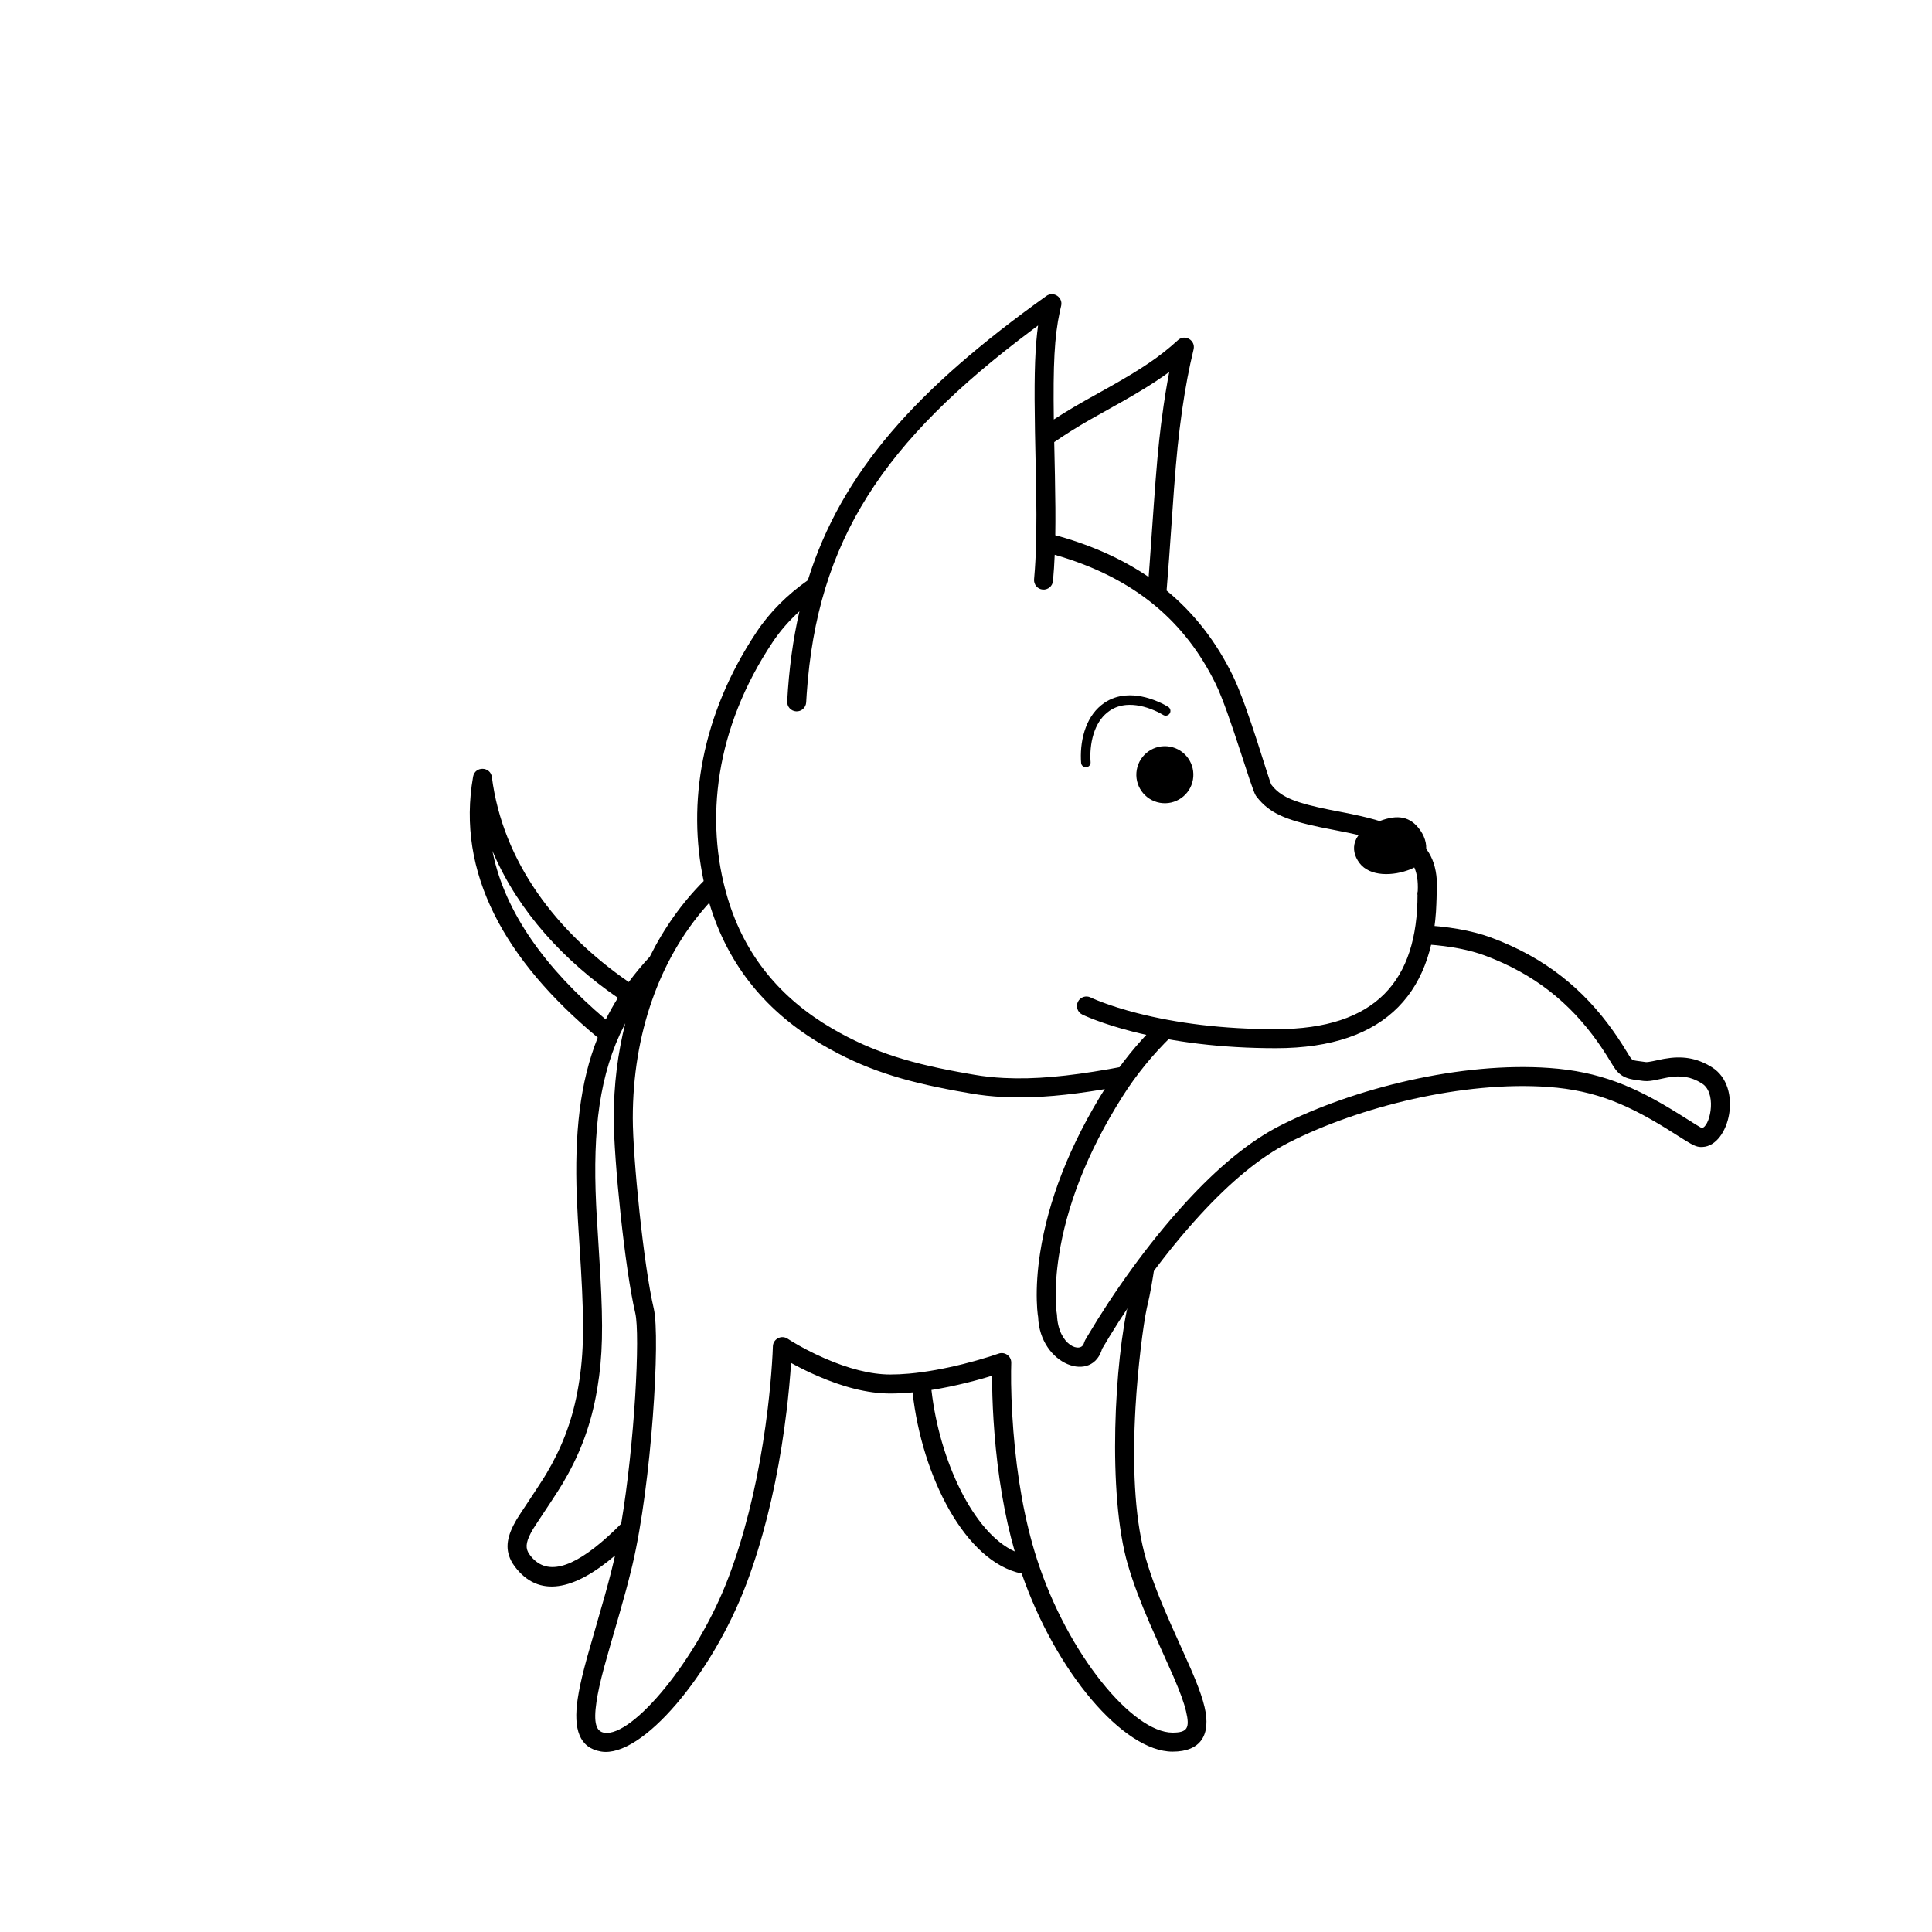 <?xml version="1.0" encoding="UTF-8"?>
<!-- Uploaded to: SVG Repo, www.svgrepo.com, Generator: SVG Repo Mixer Tools -->
<svg fill="#000000" width="800px" height="800px" version="1.1" viewBox="144 144 512 512" xmlns="http://www.w3.org/2000/svg">
 <g>
  <path d="m425.21 225.07-0.355 1.555c-1.426 6.637-1.785 13.883-1.586 28.539 1.719-1.109 3.5-2.215 5.348-3.301l3.012-1.738 6.367-3.559c8.648-4.879 13.348-8.004 18.168-12.418 1.836-1.68 4.734 0.031 4.148 2.449-1.195 4.93-2.164 10.066-2.961 15.582l-0.141 0.988c-0.875 6.184-1.414 11.48-2.09 20.441l-1.293 18.297c-0.227 3.109-0.445 5.949-0.668 8.594 7.523 6.191 13.254 13.773 17.559 22.574 4.023 8.223 9.605 28.023 10.223 28.902l0.445 0.551c2.473 2.863 6.285 4.301 14.953 6.059l4.941 0.961c18.848 3.777 25.781 9.328 22.902 25.656-0.023 0.141-0.051 0.285-0.074 0.426l-4.445-4.625c0.84-10.379-4.754-13.73-20.629-16.762l-5.059-1c-9.441-1.984-13.594-3.793-16.922-8.051l-0.238-0.32c-1.215-1.734-6.949-22.074-10.625-29.582-8.008-16.379-21.227-28.121-42.738-34.289l0.055 0.016c-0.102 2.426-0.25 4.703-0.453 6.938-0.125 1.387-1.348 2.41-2.734 2.285-1.383-0.125-2.406-1.352-2.281-2.734l0.207-2.594c0.398-5.695 0.484-11.98 0.355-20.602l-0.324-16.023c-0.215-12.383-0.109-19.984 0.578-26.094l0.242-1.934-1.531 1.145c-39.52 29.586-57.004 55.797-59.785 96.5l-0.137 2.234c-0.078 1.391-1.266 2.457-2.652 2.379-1.391-0.074-2.457-1.262-2.379-2.652 0.465-8.512 1.527-16.422 3.246-23.867-2.711 2.461-5.106 5.18-7.094 8.164-15.285 22.891-18.051 47.203-11.984 67.668 4.598 15.531 14.211 26.828 27.723 34.723 11.121 6.492 21.527 9.469 36.27 12.02l1.395 0.242c2.496 0.438 5.125 0.723 7.879 0.859 8.184 0.41 16.914-0.434 27.801-2.34 1.281-0.227 3.617-0.66 6-1.109l-3.144 5.695-4.539 0.809c-9.227 1.523-17 2.25-24.367 2.055l-2-0.078c-2.957-0.145-5.793-0.453-8.504-0.93l-3.887-0.684c-13.996-2.559-24.324-5.695-35.441-12.191-14.566-8.504-25.027-20.805-30.016-37.637l-0.867 0.969c-12.348 14.062-19.391 33.805-19.391 56.078 0 10.418 2.891 39.203 5.559 50.469 1.797 7.594-0.598 46.449-5.625 67.809l-0.355 1.484c-0.848 3.477-1.832 7.106-3.102 11.535l-2.383 8.23-1.73 6.148c-0.992 3.723-1.633 6.602-1.988 9.023-0.824 5.606-0.098 7.828 2.051 8.184 7.449 1.238 24.695-19.359 32.957-41.207 1.023-2.703 1.98-5.5 2.875-8.379 3.578-11.535 6.012-23.926 7.504-36.32 0.523-4.34 0.891-8.367 1.129-11.98 0.062-0.926 0.109-1.734 0.145-2.422l0.09-2.07c0.051-1.969 2.238-3.121 3.891-2.051l1.066 0.676c2.25 1.379 5.269 3.004 8.762 4.531 6.188 2.699 12.145 4.289 17.391 4.289 1.578 0 3.242-0.082 4.977-0.234 4.512-0.406 9.359-1.297 14.297-2.527 2.438-0.609 4.734-1.262 6.82-1.914l0.703-0.223 1.898-0.633c1.676-0.594 3.422 0.68 3.367 2.453l-0.043 2.176c-0.043 4.047 0.109 9.539 0.613 15.945 0.957 12.109 2.957 23.723 6.254 33.934 8.148 25.215 25.375 45.926 35.922 45.926 3.93 0 4.637-1.184 3.578-5.648-0.543-2.301-1.602-5.176-3.332-9.184l-0.223-0.508c-0.766-1.738-2.398-5.371-3.633-8.113l-2.356-5.293c-2.578-5.965-4.434-10.848-5.859-15.695-5.531-18.777-3.492-54.555 0.258-69.906l0.332-1.426c0.152-0.703 0.305-1.457 0.453-2.25l6.152-6.465c-0.633 4.457-1.324 8.41-2.043 11.336l-0.129 0.559c-0.969 4.434-2.414 15.891-3.019 26.492l-0.129 2.523c-0.699 15.047 0.152 28.195 2.957 37.715 1.512 5.137 3.555 10.387 6.523 17.109 0.641 1.449 4.391 9.734 5.336 11.922l1.129 2.676c1.195 2.941 1.996 5.281 2.484 7.348 1.742 7.359-0.941 11.844-8.48 11.844-13.016 0-30.953-21.133-39.973-47.191-14.957-3.059-26.461-25.773-28.922-48.016l-0.488 0.051c-1.879 0.168-3.691 0.258-5.426 0.258-6.051 0-12.641-1.758-19.406-4.715-2.133-0.93-4.098-1.895-5.848-2.832l-1.035-0.566-0.188 2.723c-0.18 2.316-0.41 4.777-0.691 7.359l-0.305 2.621c-1.523 12.676-4.016 25.355-7.695 37.211-0.922 2.977-1.91 5.867-2.969 8.668-9.059 23.957-27.68 46.195-38.5 44.398-5.762-0.961-7.379-5.914-6.207-13.887 0.34-2.309 0.898-4.93 1.727-8.148l0.777-2.91 4.746-16.562c0.629-2.266 1.18-4.324 1.676-6.305l0.711-2.922c0.094-0.398 0.188-0.805 0.281-1.219-10.895 9.312-20.258 11.316-26.578 2.93-0.379-0.504-0.699-1.016-0.969-1.539-1.707-3.363-1.059-6.644 1.453-10.926 0.699-1.188 4.984-7.504 7.125-10.902l0.73-1.184c3.938-6.637 6.66-13.395 8.203-21.484 1.75-9.195 1.914-16.988 1.004-32.688l-0.824-13.254-0.289-5.891c-0.633-16.859 0.809-30.449 5.547-42.312-24.664-20.52-37.516-43.688-33.027-69.137 0.5-2.844 4.609-2.746 4.977 0.113 2.898 22.508 17.137 41.117 36.277 54.309 1.672-2.277 3.527-4.508 5.57-6.703 3.758-7.566 8.562-14.328 14.281-20.059-4.391-20.539-0.66-44.027 14.094-66.125 3.531-5.285 8.16-9.816 13.508-13.586 8.941-28.691 28.84-50.75 63.215-75.344 1.898-1.359 4.465 0.375 3.914 2.641zm-115.5 190.11-0.262 0.496c-6.578 12.812-8.395 27.699-7.473 47.438l0.074 1.496 1.059 17.508c0.738 13.582 0.609 21.277-0.785 29.633l-0.41 2.301c-1.66 8.703-4.598 16-8.82 23.113-1.355 2.285-4.828 7.457-6.688 10.277l-1.156 1.789c-1.734 2.953-2.059 4.606-1.305 6.094 0.133 0.254 0.297 0.516 0.504 0.789 4.164 5.531 10.996 3.766 20.586-4.875 1.176-1.059 2.371-2.207 3.586-3.438 3.551-21.152 5.09-50.098 3.727-55.859-2.766-11.676-5.695-40.844-5.695-51.629 0-8.793 1.051-17.23 3.059-25.133zm97.195 93.398-1.055 0.324c-1.141 0.34-2.328 0.676-3.559 1l-1.875 0.484c-3.238 0.809-6.449 1.477-9.574 1.973 2.113 18.719 11.176 37.91 22.074 42.785-2.785-9.699-4.508-20.379-5.379-31.441-0.355-4.469-0.547-8.723-0.609-12.656zm-132.41-139.09 0.148 0.734c3.285 15.59 13.781 30.293 29.891 43.953 0.973-1.953 2.043-3.859 3.219-5.734-14.391-9.902-26.18-22.777-32.895-38.102zm179.37-126.93-1.215 0.887c-2.973 2.109-6.371 4.199-10.773 6.711l-9.227 5.184c-3.297 1.898-6.379 3.824-9.27 5.82l0.188 8.887c0.125 6.215 0.168 11.312 0.094 15.793l1.184 0.312c9.164 2.629 16.953 6.238 23.555 10.75l0.059-0.797 0.176-2.301 1.133-16.059c0.695-9.777 1.207-15.598 1.934-21.387l0.668-4.902c0.328-2.266 0.684-4.473 1.07-6.633z"/>
  <path d="m517.88 374.33c4.68-1.914 5.352-6.938 1.945-11.031-2.602-3.125-6.031-3.535-11.195-1.301-6.078 2.629-7.102 7.07-4.348 10.719 2.754 3.648 8.914 3.527 13.598 1.613z" fill-rule="evenodd"/>
  <path d="m431.76 336.74c1.02-2.695 2.621-4.914 4.898-6.473 1.688-1.152 3.578-1.785 5.617-1.953 2.844-0.238 5.773 0.418 8.594 1.625 1.242 0.531 2.184 1.047 2.731 1.395 0.586 0.375 0.758 1.152 0.387 1.738-0.375 0.586-1.152 0.758-1.742 0.387-0.438-0.281-1.262-0.73-2.367-1.203-2.473-1.059-5.019-1.629-7.391-1.434-1.621 0.137-3.094 0.629-4.406 1.527-1.82 1.242-3.117 3.039-3.965 5.281-0.914 2.426-1.223 5.082-1.145 7.496l0.047 0.809c0.074 0.691-0.43 1.312-1.121 1.383-0.691 0.074-1.312-0.426-1.383-1.117l-0.062-0.992c-0.086-2.719 0.258-5.684 1.309-8.469z"/>
  <path d="m460.14 350.62c-0.723 4.109-4.644 6.852-8.754 6.129-4.109-0.727-6.856-4.644-6.129-8.754 0.723-4.109 4.644-6.856 8.754-6.133 4.109 0.727 6.856 4.644 6.129 8.758" fill-rule="evenodd"/>
  <path d="m595.18 447.96c7.184-0.305 10.805-15.938 2.504-21.125-4.125-2.574-8.02-3.055-12.578-2.254-0.121 0.02-0.281 0.051-0.465 0.086l-2.656 0.559c-0.898 0.188-1.453 0.254-1.828 0.234l-2.461-0.336c-0.551-0.086-0.727-0.133-0.879-0.203l-0.305-0.168c-0.191-0.145-0.395-0.391-0.676-0.852l-0.652-1.066c-1.031-1.68-1.812-2.906-2.66-4.152l-1.066-1.535c-7.762-10.91-17.91-19.391-32.484-24.742-4.926-1.812-11.449-2.957-18.676-3.266l0.5 0.031-0.816 5.004 0.102-0.004c6.129 0.266 11.656 1.16 15.914 2.535l1.238 0.426c13.539 4.977 22.91 12.801 30.117 22.934 0.895 1.262 1.613 2.332 2.457 3.668l1.723 2.789c0.797 1.305 1.66 2.191 2.785 2.781 0.723 0.379 1.484 0.605 2.457 0.777 0.117 0.02 0.234 0.039 0.359 0.059l2.223 0.301 0.535 0.051c0.914 0.051 1.82-0.066 3.113-0.332-0.27 0.055 1.34-0.293 2.359-0.5l0.613-0.117c3.43-0.602 6.09-0.273 9.039 1.566l0.512 0.379c3.492 3.016 1.477 11.355-0.562 11.441-0.016 0-0.469-0.246-1.441-0.836l-4.695-2.945c-11.809-7.367-21.086-11.184-34.211-12.125-23.406-1.68-51.82 5.348-71.344 15.266-8.195 4.16-16.566 11.137-24.984 20.312-10.395 11.332-19.387 24.211-25.98 35.301l-0.77 1.316-0.258 0.645c-0.734 2.977-6.867 0.758-7.176-7.414-0.082-0.449-0.18-1.262-0.25-2.406l-0.062-1.535c-0.094-3.367 0.141-7.277 0.816-11.672 1.984-12.867 7.266-27.082 16.844-42.23 3.652-5.777 8.043-11.164 13.016-15.992 0.305-0.297 0.613-0.574 0.934-0.832l-4.894-2.344c-5.07 4.992-9.555 10.535-13.312 16.477-9.953 15.734-15.477 30.609-17.566 44.152-0.723 4.703-0.973 8.914-0.875 12.578 0.047 1.684 0.156 2.996 0.258 3.766l0.098 0.582c0.441 12.773 14.641 17.914 17.062 8.074l-0.105 0.391 1.988-3.324c6.281-10.27 14.551-21.883 23.945-32.125 8.047-8.77 15.98-15.379 23.555-19.227 18.762-9.531 46.293-16.34 68.703-14.734 12.742 0.914 21.613 4.781 33.648 12.48l2.93 1.844c1.938 1.18 2.785 1.535 3.746 1.59z"/>
  <path d="m522.18 378.5c1.391 0 2.519 1.129 2.519 2.519 0 25.254-12.855 40.758-42.57 40.758-14.539 0-27.234-1.652-38.012-4.41-3.793-0.973-7.078-2.016-9.852-3.062l-1.512-0.594c-0.891-0.359-1.543-0.656-1.957-0.859-1.246-0.617-1.758-2.129-1.137-3.375 0.617-1.246 2.129-1.758 3.375-1.137l0.648 0.297c0.555 0.246 1.34 0.57 2.363 0.957 2.602 0.98 5.711 1.969 9.32 2.891 10.375 2.656 22.648 4.254 36.762 4.254 26.707 0 37.531-13.066 37.531-35.719 0-1.391 1.129-2.519 2.519-2.519z"/>
 </g>
</svg>